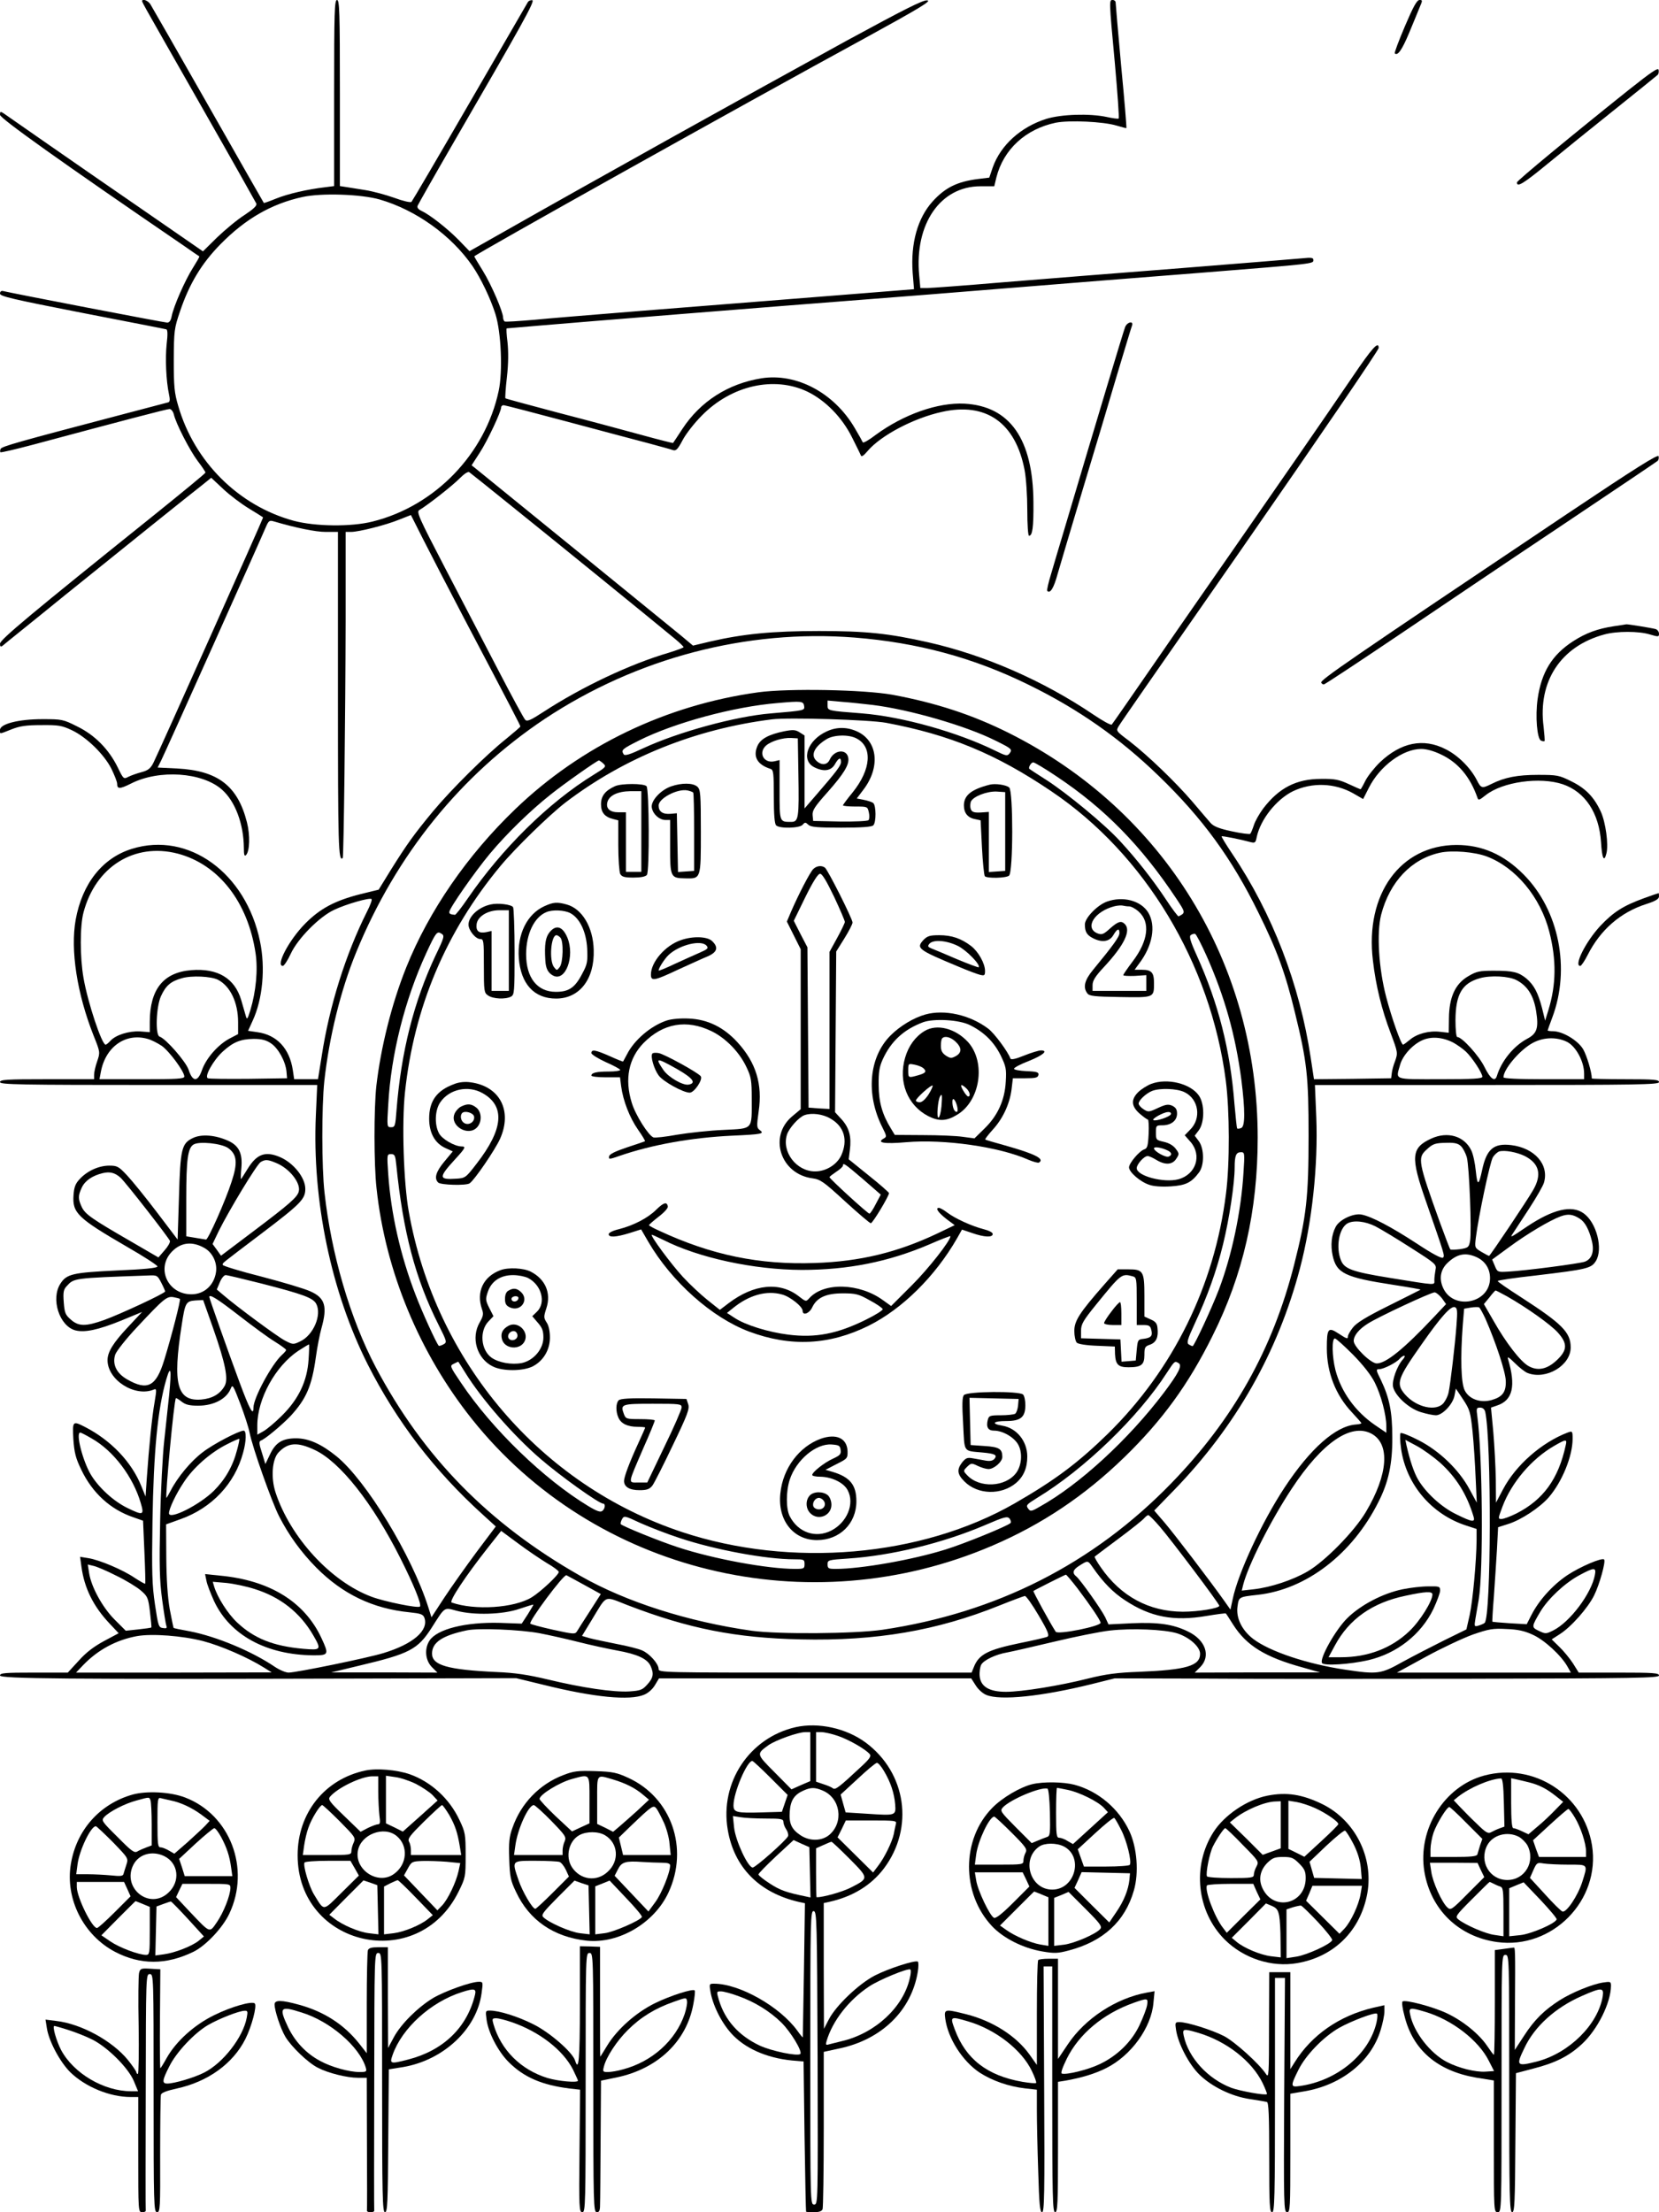 <?xml version="1.0" standalone="no"?>
<!DOCTYPE svg PUBLIC "-//W3C//DTD SVG 20010904//EN"
 "http://www.w3.org/TR/2001/REC-SVG-20010904/DTD/svg10.dtd">
<svg version="1.0" xmlns="http://www.w3.org/2000/svg"
 width="864pt" height="1152pt" viewBox="0 0 864 1152"
 preserveAspectRatio="xMidYMid meet">

<g transform="translate(0,1152) scale(0.1,-0.1)"
fill="#000000" stroke="none">
<path d="M740 11514 c0 -3 11 -24 24 -47 13 -23 145 -256 294 -517 149 -261
273 -482 277 -490 4 -11 -14 -28 -62 -60 -38 -24 -101 -77 -142 -116 l-74 -73
-301 208 c-166 114 -394 272 -509 352 -114 79 -216 150 -227 158 -18 12 -20
11 -20 -7 0 -18 314 -242 955 -680 44 -31 81 -56 83 -57 2 -2 -14 -29 -34 -61
-40 -63 -100 -199 -110 -251 -4 -22 -12 -33 -23 -33 -15 0 -799 151 -853 164
-12 3 -18 -2 -18 -13 0 -14 64 -29 427 -100 236 -46 433 -84 439 -86 7 -2 8
-26 2 -76 -8 -75 -3 -192 12 -262 6 -27 5 -39 -3 -42 -7 -2 -124 -33 -262 -69
-517 -136 -608 -161 -612 -174 -3 -7 -3 -15 -1 -17 2 -3 78 15 169 39 466 125
698 186 712 186 8 0 18 -12 22 -27 11 -49 83 -188 124 -243 23 -30 41 -57 41
-61 0 -4 -122 -104 -271 -224 -638 -512 -799 -646 -799 -667 0 -15 3 -18 13
-11 6 6 154 124 327 265 321 259 641 516 718 576 l42 34 63 -59 c34 -32 95
-78 135 -102 39 -24 72 -44 72 -46 0 -7 -544 -1224 -571 -1277 -15 -30 -28
-40 -62 -49 -23 -6 -54 -17 -68 -24 -25 -13 -26 -13 -56 49 -46 94 -120 169
-211 213 -73 37 -80 38 -181 38 -125 0 -221 -25 -221 -56 0 -23 -6 -23 60 3
43 17 76 22 155 22 88 1 107 -2 158 -26 77 -36 169 -126 207 -201 16 -33 30
-68 30 -78 0 -29 13 -29 73 1 146 74 370 59 473 -32 69 -61 113 -179 114 -303
0 -37 3 -46 11 -38 20 20 22 105 5 171 -48 190 -152 269 -363 280 l-102 5 18
36 c19 37 516 1146 545 1215 14 33 19 37 38 32 119 -35 221 -56 274 -56 l64 0
0 -844 c0 -791 2 -877 25 -854 5 5 14 737 15 1241 l0 457 28 0 c41 0 183 36
251 64 l61 24 61 -121 c34 -67 131 -255 216 -417 256 -486 293 -558 293 -563
0 -3 -33 -31 -72 -63 -107 -85 -288 -265 -383 -379 -100 -121 -135 -170 -219
-304 l-64 -104 -94 -23 c-134 -34 -211 -75 -289 -154 -84 -85 -155 -220 -116
-220 6 0 25 28 41 63 37 80 149 193 226 229 63 30 186 65 195 56 4 -3 -7 -33
-24 -66 -110 -219 -196 -490 -236 -754 l-19 -118 -62 0 -62 0 -7 47 c-17 113
-83 184 -185 198 l-48 7 24 53 c52 112 67 275 38 413 -73 356 -372 573 -666
482 -154 -47 -260 -181 -294 -370 -28 -158 7 -384 93 -602 35 -87 35 -88 19
-135 -9 -25 -16 -57 -16 -70 l0 -23 -245 0 c-211 0 -245 -2 -245 -15 0 -13 98
-15 826 -15 l826 0 -7 -157 c-20 -445 80 -921 270 -1298 150 -296 347 -554
599 -782 l68 -62 -100 -133 c-54 -73 -130 -180 -167 -236 l-68 -104 -17 54
c-86 269 -322 657 -477 784 -79 64 -145 94 -211 94 -71 0 -107 -22 -136 -84
l-24 -50 -18 59 c-15 45 -16 59 -6 63 22 7 110 81 155 128 82 89 111 156 132
307 7 51 20 118 29 150 32 114 19 158 -57 192 -30 14 -144 48 -255 77 -111 28
-202 56 -202 61 0 12 -16 -2 204 165 203 154 226 178 226 231 0 59 -62 136
-133 166 -76 32 -120 15 -167 -61 -18 -30 -34 -54 -35 -54 -2 0 -1 26 2 58 7
76 -13 117 -70 142 -67 30 -138 35 -182 14 -59 -28 -66 -55 -73 -308 l-7 -221
-107 141 c-59 78 -129 164 -156 193 -44 47 -52 51 -93 51 -54 0 -114 -27 -153
-69 -23 -24 -30 -42 -33 -83 -7 -94 19 -120 279 -271 87 -50 158 -96 158 -102
0 -8 -67 -15 -213 -21 -227 -11 -260 -18 -292 -68 -52 -79 -6 -222 78 -244 48
-12 117 2 238 51 l109 45 -73 -78 c-77 -82 -107 -130 -107 -173 0 -104 143
-194 241 -153 15 6 15 0 4 -66 -13 -72 -29 -230 -41 -402 l-6 -89 -22 54 c-51
127 -159 239 -293 308 -65 33 -66 32 -61 -64 5 -70 12 -98 41 -158 58 -122
153 -208 271 -248 l51 -18 7 -162 c4 -90 6 -164 4 -166 -2 -2 -26 12 -54 30
-61 42 -184 94 -242 103 l-43 7 7 -51 c15 -112 62 -207 147 -297 l47 -50 -75
-40 c-52 -28 -94 -59 -133 -103 l-57 -62 -177 0 c-150 0 -176 -2 -176 -15 0
-17 338 -20 1867 -16 l821 2 144 -35 c262 -65 448 -83 523 -51 20 8 44 29 56
50 l21 35 813 0 813 0 23 -36 c12 -20 37 -43 55 -50 73 -31 290 -8 549 56
l120 30 430 -1 c237 -2 874 -2 1418 -1 870 2 987 4 987 17 0 13 -30 15 -209
15 l-209 0 -30 48 c-17 26 -49 65 -71 86 l-40 39 42 27 c60 38 147 137 179
202 28 56 62 178 52 187 -11 11 -124 -37 -192 -82 -77 -52 -148 -131 -187
-208 l-24 -47 -88 5 c-48 3 -89 7 -91 8 -1 1 2 60 8 131 5 71 12 181 16 245
l6 116 53 17 c67 21 164 85 211 139 69 80 124 214 124 304 0 41 -1 42 -26 33
-136 -52 -270 -170 -336 -295 l-37 -70 -1 120 c-1 66 -7 177 -13 248 l-12 127
32 11 c81 27 99 101 56 244 -4 13 8 5 36 -23 23 -23 53 -47 67 -52 96 -37 224
39 224 133 0 79 -44 123 -259 262 -67 43 -121 80 -121 84 0 4 89 17 198 29
268 32 289 37 313 75 39 63 4 201 -64 249 -62 44 -159 21 -294 -69 -90 -61
-91 -61 -72 -33 9 14 46 71 83 127 37 57 72 117 77 135 27 94 -49 180 -171
195 -91 11 -128 -21 -151 -129 -18 -84 -25 -85 -33 -7 -4 41 -14 89 -24 109
-36 74 -123 100 -208 61 -105 -48 -109 -95 -28 -326 98 -282 99 -284 89 -294
-7 -6 -56 20 -136 73 -135 88 -234 140 -287 151 -42 9 -117 -26 -136 -64 -22
-42 -27 -95 -16 -148 20 -94 64 -115 318 -154 78 -12 141 -23 140 -25 -2 -1
-76 -39 -165 -83 -119 -59 -169 -90 -188 -115 -14 -18 -25 -38 -25 -44 0 -17
-5 -15 -51 15 -52 34 -59 25 -59 -78 0 -127 46 -244 131 -334 27 -29 49 -54
49 -56 0 -3 -13 -6 -29 -7 -105 -8 -237 -125 -371 -328 -118 -179 -242 -446
-270 -580 l-12 -56 -31 44 c-78 110 -261 349 -311 408 l-55 64 103 106 c321
331 540 716 656 1155 63 240 95 535 85 788 l-7 167 896 0 c790 0 896 2 896 15
0 13 -26 15 -175 15 -96 0 -175 2 -175 4 0 32 -26 119 -45 152 -27 46 -107 94
-157 94 -15 0 -28 2 -28 4 0 2 11 32 24 67 96 255 35 560 -149 745 -103 104
-216 154 -350 154 -292 -1 -477 -256 -435 -602 15 -131 46 -256 92 -377 38
-101 38 -104 24 -145 -9 -22 -17 -52 -18 -66 l-3 -25 -201 -3 -201 -2 -17 112
c-57 381 -200 752 -408 1061 -33 49 -58 90 -56 92 3 3 95 -15 150 -30 24 -6
27 -4 33 27 20 92 103 196 189 238 99 47 217 43 313 -11 l52 -30 30 59 c57
113 177 202 273 202 27 0 66 -11 103 -29 89 -42 151 -116 189 -224 5 -16 9
-15 43 12 88 70 283 97 402 57 117 -40 189 -150 199 -302 5 -84 16 -107 28
-58 12 46 -4 162 -29 217 -35 76 -79 122 -155 159 -62 31 -73 33 -172 33 -107
0 -174 -13 -242 -47 -50 -25 -55 -24 -77 20 -33 64 -98 129 -163 161 -116 59
-232 35 -341 -68 -29 -28 -63 -71 -76 -96 -12 -25 -24 -45 -25 -45 -2 0 -30
12 -62 27 -50 23 -72 28 -144 27 -129 0 -220 -47 -302 -155 -20 -27 -42 -66
-48 -86 -7 -21 -15 -41 -19 -45 -3 -3 -46 2 -96 13 -66 14 -95 26 -110 43 -11
12 -53 62 -94 110 -89 104 -235 244 -331 318 -69 52 -69 52 -53 78 16 26 146
213 635 915 418 602 718 1042 718 1053 0 38 -33 2 -136 -150 -144 -212 -424
-616 -634 -918 -86 -124 -260 -373 -385 -555 -125 -181 -231 -334 -235 -338
-4 -5 -47 19 -96 52 -262 177 -567 310 -859 376 -209 47 -324 59 -570 59 -243
0 -395 -15 -568 -55 l-88 -21 -62 52 c-49 40 -959 781 -1067 868 l-24 19 42
65 c40 61 112 214 112 237 0 6 6 11 13 11 6 0 156 -39 332 -86 176 -47 367
-98 425 -113 58 -16 115 -31 125 -35 16 -5 25 5 50 52 16 31 61 89 100 128
154 157 376 207 549 125 95 -46 181 -134 233 -238 22 -44 43 -86 46 -94 3 -10
14 -3 36 23 69 81 240 171 386 203 230 52 384 -56 431 -303 8 -41 14 -134 14
-208 0 -76 4 -134 9 -134 18 0 24 44 23 174 -2 329 -122 501 -359 514 -138 7
-316 -55 -463 -163 -35 -27 -65 -44 -67 -38 -2 5 -20 38 -41 73 -107 184 -304
289 -487 260 -173 -28 -317 -120 -411 -263 -26 -40 -48 -73 -49 -74 0 -1 -73
17 -160 41 -88 24 -284 77 -435 116 -151 40 -277 74 -278 76 -2 1 1 51 8 111
8 71 8 133 3 181 -5 39 -7 72 -4 72 3 0 83 7 176 15 184 16 1254 102 1685 135
146 11 486 38 755 60 270 22 722 58 1005 80 588 47 580 46 580 66 0 12 -10 14
-57 9 -32 -3 -314 -26 -628 -51 -313 -24 -733 -58 -932 -74 -198 -17 -377 -30
-396 -30 l-34 0 -6 66 c-25 267 110 464 319 464 l72 0 11 46 c37 146 152 252
309 285 71 14 248 6 317 -15 27 -8 50 -14 51 -13 2 1 -10 146 -27 322 -16 176
-29 326 -29 333 0 6 -7 12 -15 12 -19 0 -20 5 11 -329 14 -155 23 -285 20
-288 -2 -3 -31 1 -63 8 -90 19 -236 14 -314 -10 -133 -42 -238 -137 -279 -253
l-18 -53 -58 -7 c-110 -14 -172 -45 -238 -118 -77 -86 -114 -216 -103 -370 l7
-86 -288 -23 c-914 -72 -1555 -123 -1686 -136 -83 -7 -154 -12 -158 -9 -4 3
-8 12 -8 20 0 30 -61 172 -105 243 -25 40 -45 74 -45 76 0 8 1393 787 2032
1135 290 159 351 196 327 198 -22 3 -120 -47 -422 -211 -528 -290 -1269 -702
-1817 -1013 l-145 -82 -56 58 c-60 61 -151 132 -194 152 -17 8 -24 17 -20 27
4 9 82 147 174 306 377 650 438 760 423 764 -8 1 -19 -3 -23 -10 -5 -8 -141
-243 -303 -523 -162 -280 -299 -513 -303 -517 -5 -5 -44 4 -90 21 -45 16 -112
34 -150 40 -37 6 -83 13 -100 16 l-33 5 0 484 c0 424 -2 485 -15 485 -13 0
-15 -60 -15 -484 l0 -485 -47 -6 c-93 -11 -193 -34 -255 -59 -34 -14 -63 -24
-64 -23 -1 1 -131 229 -289 507 -158 278 -294 515 -302 528 -12 19 -43 31 -43
16z m1238 -1033 c189 -55 373 -187 483 -347 43 -63 93 -167 119 -249 30 -94
39 -299 17 -401 -70 -328 -331 -599 -657 -680 -111 -28 -297 -26 -410 4 -287
78 -518 307 -602 599 -20 67 -23 101 -23 238 1 153 2 164 33 255 48 142 112
249 212 350 129 131 265 209 425 244 99 22 305 15 403 -13z m687 -1597 c187
-150 741 -600 853 -693 23 -19 42 -38 42 -41 0 -3 -35 -16 -77 -29 -201 -59
-451 -177 -651 -307 -69 -45 -87 -53 -97 -42 -7 7 -70 123 -140 258 -70 135
-195 375 -278 534 -137 263 -149 291 -133 300 47 28 175 129 210 165 24 24 44
37 50 32 6 -4 106 -84 221 -177z m1785 -684 c327 -26 618 -104 905 -245 258
-126 476 -278 679 -475 229 -221 382 -431 521 -715 96 -194 140 -315 189 -518
63 -257 71 -331 71 -642 0 -319 -11 -418 -75 -670 -112 -441 -316 -805 -640
-1139 -408 -420 -911 -675 -1505 -763 -147 -21 -541 -24 -680 -5 -331 47 -655
150 -893 286 -477 271 -817 618 -1065 1086 -133 252 -232 590 -267 910 -15
134 -15 444 -1 580 25 228 85 474 166 671 208 508 545 924 983 1216 477 316
1049 467 1612 423z m-3525 -1125 c213 -56 366 -251 406 -519 13 -86 2 -200
-27 -296 -15 -49 -18 -52 -24 -30 -4 14 -15 51 -24 83 -34 113 -122 166 -260
155 -145 -12 -215 -99 -216 -268 l0 -55 -51 4 c-57 3 -126 -18 -154 -49 -10
-11 -21 -20 -25 -20 -20 0 -93 220 -115 347 -19 108 -19 272 0 342 63 238 265
364 490 306z m6818 -15 c151 -57 280 -212 326 -393 37 -146 36 -273 -5 -407
l-17 -55 -16 65 c-21 81 -42 120 -81 154 -42 34 -69 41 -170 41 -75 0 -90 -3
-134 -29 -67 -39 -99 -109 -100 -218 l-1 -76 -45 5 c-57 7 -121 -10 -158 -42
-17 -14 -32 -25 -35 -25 -10 0 -59 138 -88 249 -39 149 -50 333 -26 428 45
172 158 291 308 323 63 13 178 4 242 -20z m-6608 -642 c64 -33 105 -118 105
-221 l0 -62 -46 -24 c-59 -32 -120 -101 -142 -163 -22 -64 -49 -63 -70 2 -15
43 -119 162 -151 172 -23 7 -18 154 7 210 25 55 51 78 109 94 51 15 152 10
188 -8z m6763 -2 c57 -30 89 -80 102 -161 14 -88 5 -117 -46 -144 -71 -38
-134 -115 -158 -193 -10 -34 -34 -17 -65 46 -29 59 -117 156 -142 156 -5 0 -9
39 -9 88 1 134 34 192 127 218 56 16 151 11 191 -10z m-7129 -306 c19 -5 52
-22 73 -36 39 -27 118 -134 118 -160 0 -12 -39 -14 -221 -14 l-221 0 7 37 c24
132 129 206 244 173z m6799 -19 c20 -11 50 -32 66 -47 33 -31 86 -112 86 -131
0 -10 -46 -13 -220 -13 -246 0 -231 -5 -209 73 13 49 63 105 114 129 47 22
106 18 163 -11z m594 3 c46 -24 88 -102 88 -165 l0 -29 -210 0 c-139 0 -210 4
-210 10 0 40 77 133 142 173 58 36 132 40 190 11z m-6751 -7 c38 -25 76 -94
81 -147 l3 -35 -200 -3 c-110 -1 -205 0 -212 3 -21 7 28 94 77 139 55 50 93
65 161 66 42 0 65 -6 90 -23z m-222 -546 c45 -33 50 -76 17 -175 -32 -100
-122 -301 -133 -301 -4 1 -29 5 -55 9 l-48 8 0 197 c0 202 8 263 38 281 29 18
146 6 181 -19z m6420 10 c11 -11 24 -37 30 -57 13 -47 26 -387 17 -436 -6 -33
-9 -36 -52 -43 -25 -3 -48 -4 -51 -1 -3 3 -27 67 -55 143 -112 312 -116 333
-70 375 35 33 46 36 110 37 39 1 57 -4 71 -18z m332 -51 c76 -39 90 -97 43
-178 -33 -57 -224 -342 -229 -342 -2 0 -20 9 -40 21 -35 21 -35 22 -29 73 14
113 74 396 89 420 9 14 24 27 33 30 29 8 92 -4 133 -24z m-6503 -36 c69 -28
129 -104 118 -148 -7 -30 -47 -65 -238 -209 l-167 -126 -22 31 -22 30 32 67
c53 107 199 349 219 360 24 14 37 13 80 -5z m-810 -77 c28 -26 250 -311 257
-329 2 -7 -10 -29 -28 -49 l-32 -37 -141 82 c-208 120 -240 143 -258 180 -20
43 -20 59 0 102 17 36 55 62 109 75 38 9 64 2 93 -24z m7599 -213 c27 -17 48
-55 63 -115 14 -55 1 -95 -36 -109 -27 -10 -309 -47 -402 -52 -52 -3 -54 -2
-67 30 l-14 33 86 63 c96 71 214 141 271 162 39 14 63 11 99 -12z m-1064 -40
c29 -15 112 -65 185 -112 130 -83 134 -86 128 -115 -3 -16 -6 -40 -6 -53 0
-28 19 -29 -235 12 -191 31 -233 46 -251 90 -28 68 -11 167 33 193 32 18 92
12 146 -15z m-6098 -113 c42 -24 67 -76 60 -125 -10 -69 -62 -116 -128 -116
-125 0 -186 138 -100 224 47 47 105 53 168 17z m6619 -45 c49 -20 76 -61 76
-112 0 -133 -195 -170 -246 -47 -20 47 -11 92 24 126 48 46 91 56 146 33z
m-6844 -136 c11 -21 20 -42 20 -45 0 -10 -235 -119 -318 -149 -96 -34 -133
-34 -174 3 -28 24 -32 36 -36 90 -4 50 -1 66 14 82 40 44 32 43 426 57 46 2
48 1 68 -38z m522 -4 c218 -56 269 -75 285 -106 30 -57 -15 -163 -83 -195 -37
-18 -39 -17 -80 4 -40 21 -250 176 -322 238 l-33 28 16 38 c8 20 22 37 30 37
8 0 92 -20 187 -44z m6487 -67 c102 -58 226 -146 264 -188 51 -57 50 -91 -3
-142 -51 -49 -100 -60 -149 -33 -42 23 -118 121 -184 238 l-49 85 29 35 c15
20 30 36 32 36 2 0 29 -14 60 -31z m-340 -9 l22 -31 -63 -67 c-156 -166 -250
-242 -298 -242 -31 0 -120 87 -120 117 0 28 27 61 73 90 54 35 327 162 348
163 8 0 25 -14 38 -30z m-6572 -4 c5 -5 -44 -196 -82 -319 -42 -137 -87 -161
-193 -100 -56 32 -78 79 -62 129 7 19 55 80 112 141 142 152 157 164 192 158
16 -3 31 -7 33 -9z m308 -87 c71 -55 155 -117 187 -136 32 -20 58 -39 58 -43
0 -4 -10 -15 -22 -26 -52 -47 -148 -223 -148 -274 0 -47 -20 -10 -73 133 -59
159 -157 436 -157 443 0 17 43 -10 155 -97z m-135 -66 c64 -183 80 -264 60
-300 -24 -43 -65 -66 -122 -71 -126 -10 -150 80 -102 386 18 119 22 126 72
130 l40 2 52 -147z m6475 13 c-7 -95 -31 -301 -41 -348 -3 -15 -14 -39 -25
-53 -38 -48 -144 -24 -203 45 -47 56 -38 81 88 260 100 143 152 201 173 193
13 -5 14 -20 8 -97z m151 37 c55 -126 105 -278 106 -324 2 -59 -18 -84 -75
-100 -59 -16 -117 6 -139 51 -19 38 -23 167 -10 340 l7 85 35 6 c19 3 39 3 43
1 4 -2 19 -29 33 -59z m-690 -187 c53 -54 94 -106 114 -146 32 -64 60 -168 60
-228 l0 -33 -59 40 c-102 70 -176 172 -206 286 -18 71 -20 165 -3 165 6 0 48
-38 94 -84z m-5439 -26 c-7 -112 -52 -206 -139 -292 -35 -35 -78 -71 -96 -81
l-32 -18 0 48 c0 139 95 310 214 389 28 18 53 33 55 33 2 1 1 -35 -2 -79z
m5700 2 c-31 -34 -59 -111 -52 -144 11 -48 84 -114 146 -132 29 -9 64 -16 77
-16 34 0 89 58 97 103 l7 36 38 -57 c35 -53 38 -65 49 -167 6 -60 13 -168 16
-240 l6 -130 -38 70 c-55 102 -157 200 -265 255 -48 25 -90 41 -94 37 -4 -4
-3 -42 3 -83 27 -185 159 -341 341 -399 l52 -17 0 -57 c-1 -112 -20 -318 -36
-391 l-17 -75 -116 -57 c-64 -32 -161 -82 -216 -112 -114 -64 -130 -66 -298
-41 -201 30 -394 95 -480 160 -60 46 -91 111 -82 170 7 49 6 49 105 60 253 28
493 212 629 484 52 102 73 198 72 336 0 133 -15 206 -59 298 -26 52 -27 57
-10 57 24 0 90 34 107 54 8 9 18 16 24 16 5 0 3 -8 -6 -18z m-6426 -185 c-7
-62 -18 -170 -26 -242 -8 -71 -18 -258 -21 -415 -5 -232 -3 -308 10 -407 9
-67 19 -129 22 -138 5 -13 2 -16 -17 -13 -23 3 -25 10 -42 123 -15 102 -17
165 -13 430 6 368 27 588 72 742 23 79 28 53 15 -80z m419 -198 c14 -74 114
-357 153 -434 50 -98 114 -187 194 -268 137 -138 294 -214 486 -233 57 -6 70
-10 77 -28 24 -66 -58 -137 -212 -184 -80 -25 -455 -102 -495 -102 -15 0 -48
14 -73 31 -120 81 -303 157 -441 184 -45 8 -84 16 -85 18 -1 1 -10 45 -20 97
-11 63 -17 154 -18 269 l-1 173 75 27 c163 58 283 185 326 346 17 60 18 115 3
115 -24 0 -159 -70 -214 -113 -60 -45 -130 -129 -166 -199 -11 -21 -21 -38
-22 -38 -8 0 39 509 49 519 1 2 15 -6 30 -18 20 -16 41 -21 86 -21 82 0 149
36 170 90 9 23 13 15 49 -79 22 -57 44 -126 49 -152z m6435 109 c33 -154 31
-1067 -3 -1099 -4 -4 -18 -10 -31 -14 -23 -7 -24 -6 -17 36 4 24 12 69 17 99
25 152 20 751 -7 953 -6 43 -5 47 14 47 14 0 23 -8 27 -22z m-594 -113 c100
-52 89 -213 -28 -409 -60 -101 -212 -256 -303 -309 -77 -45 -192 -83 -280 -93
l-63 -7 7 29 c26 103 143 335 254 503 157 238 306 341 413 286z m-6663 -26
c113 -64 215 -199 255 -336 19 -64 13 -66 -71 -25 -71 35 -148 105 -189 173
-43 73 -80 219 -55 219 4 0 31 -14 60 -31z m757 -58 c-22 -86 -62 -155 -121
-214 -75 -74 -234 -154 -234 -117 0 23 36 100 77 161 49 76 140 156 227 199
33 17 61 29 62 27 2 -2 -3 -27 -11 -56z m6264 -67 c85 -77 140 -165 175 -281
10 -32 -6 -30 -89 11 -76 36 -158 111 -199 180 -22 37 -43 100 -61 179 l-6 29
60 -32 c33 -18 87 -57 120 -86z m655 89 c-38 -175 -117 -283 -256 -354 -32
-16 -67 -29 -78 -29 -19 0 -19 1 5 65 47 125 152 248 268 315 64 37 69 37 61
3z m-6514 -24 c131 -62 300 -275 445 -563 70 -139 112 -242 102 -252 -10 -10
-186 26 -252 51 -212 79 -423 309 -500 543 -25 77 -18 172 15 208 50 53 99 56
190 13z m4401 -400 c58 -67 309 -400 309 -411 0 -13 -109 -31 -190 -31 -176 1
-323 80 -427 231 -20 28 -34 54 -32 56 2 2 58 44 125 94 66 49 126 97 133 106
8 9 17 16 21 16 5 0 32 -27 61 -61z m-3194 -188 c35 -20 63 -41 63 -47 0 -15
-95 -104 -141 -132 -92 -56 -297 -69 -417 -27 -15 6 74 140 190 287 l68 86 88
-65 c48 -36 115 -81 149 -102z m2844 -23 c54 -78 107 -132 169 -172 132 -87
253 -110 423 -81 54 9 100 15 101 13 2 -1 19 -28 38 -58 70 -110 167 -170 365
-224 l88 -25 -327 0 -326 -1 29 29 c56 57 28 141 -64 185 -77 38 -155 49 -293
43 l-121 -6 -17 37 c-20 41 -127 192 -150 212 -24 19 -19 36 17 58 43 27 42
27 68 -10z m-5086 -43 c50 -24 107 -59 128 -77 36 -31 39 -38 48 -112 5 -43 9
-80 7 -81 -2 -2 -32 -6 -68 -10 l-65 -7 -58 58 c-63 63 -122 170 -133 243 l-7
44 29 -7 c16 -3 70 -26 119 -51z m7701 3 c-18 -96 -129 -244 -216 -288 -38
-19 -41 -19 -75 -3 -40 19 -40 21 8 102 41 67 126 147 202 188 78 42 89 42 81
1z m-5264 -51 l87 -48 -57 -89 c-31 -48 -62 -96 -67 -105 -10 -16 -18 -15
-124 8 -62 14 -116 28 -119 32 -11 10 174 259 188 252 3 -1 44 -24 92 -50z
m2570 -19 c68 -90 116 -161 120 -178 4 -18 -223 -64 -234 -47 -28 43 -119 209
-116 212 6 5 163 84 169 85 3 0 31 -33 61 -72z m-203 -140 c48 -81 57 -104 46
-111 -8 -4 -72 -19 -142 -33 -169 -35 -216 -59 -242 -127 l-11 -27 -815 0
c-797 0 -815 0 -815 19 0 27 -48 81 -87 97 -18 8 -77 23 -131 33 -54 11 -117
24 -140 30 l-41 12 50 82 c83 136 61 127 188 78 317 -122 563 -171 902 -178
391 -9 707 45 1033 176 67 27 127 49 133 50 7 1 39 -45 72 -101z m-2660 6
l-32 -49 -113 4 c-179 5 -327 -32 -367 -92 -28 -43 -22 -103 12 -138 l29 -29
-276 1 -277 0 145 35 c262 62 305 84 377 196 72 113 64 108 131 90 90 -24 241
-20 327 10 39 13 71 23 73 22 1 0 -12 -23 -29 -50z m61 -99 c47 -9 137 -29
200 -45 63 -16 155 -36 204 -45 105 -19 157 -43 174 -80 18 -40 15 -62 -17
-97 -25 -28 -35 -32 -93 -36 -82 -5 -246 19 -424 62 -105 25 -171 35 -269 39
-254 12 -335 35 -335 96 0 58 53 94 181 121 61 13 277 4 379 -15z m3319 0 c64
-20 121 -70 121 -107 0 -63 -72 -84 -320 -94 -112 -4 -171 -12 -260 -34 -149
-38 -348 -70 -431 -70 -87 0 -132 27 -137 82 -2 21 2 47 8 59 13 24 76 54 135
64 22 4 132 29 245 56 113 27 243 53 290 58 114 13 282 6 349 -14z m1854 -8
c60 -27 147 -107 180 -165 l18 -32 -453 0 -453 0 150 82 c82 45 193 97 245
116 84 29 105 33 175 29 60 -2 95 -10 138 -30z m-6925 -33 c92 -24 233 -85
317 -138 l40 -25 -510 -1 -509 0 39 41 c77 79 171 129 278 149 79 14 237 2
345 -26z"/>
<path d="M3950 7915 c-480 -66 -924 -279 -1267 -609 -249 -239 -449 -529 -567
-823 -76 -189 -133 -418 -156 -618 -13 -118 -13 -410 1 -533 46 -432 223 -858
497 -1202 637 -799 1752 -1070 2710 -659 257 110 481 260 686 459 198 192 335
380 460 632 160 319 236 654 236 1033 0 909 -489 1704 -1296 2108 -190 95
-380 157 -606 199 -150 27 -541 34 -698 13z m238 -72 c3 -23 2 -23 -173 -38
-184 -15 -483 -97 -664 -181 -72 -34 -97 -41 -103 -32 -14 23 -9 27 80 72 184
92 492 176 722 195 126 11 134 10 138 -16z m357 6 c193 -24 487 -109 640 -186
85 -42 88 -45 73 -66 -12 -15 -18 -14 -73 13 -197 97 -484 178 -695 195 -181
14 -180 14 -180 42 l0 25 78 -7 c42 -3 113 -11 157 -16z m70 -93 c331 -62 573
-162 861 -357 487 -328 829 -896 908 -1507 20 -157 21 -430 1 -587 -60 -481
-275 -917 -616 -1252 -156 -152 -275 -241 -485 -362 -487 -279 -1165 -337
-1732 -149 -736 244 -1284 886 -1423 1668 -27 148 -37 461 -20 621 47 443 213
837 497 1179 76 92 258 269 339 331 307 234 677 383 1075 433 88 11 508 -2
595 -18z m-1473 -212 c17 -16 14 -19 -51 -59 -234 -144 -477 -384 -656 -645
-32 -47 -62 -85 -66 -84 -25 3 -29 5 -29 15 0 19 132 208 211 303 87 104 211
225 316 308 67 54 243 178 252 178 3 0 13 -7 23 -16z m2362 -68 c249 -166 439
-360 622 -635 49 -74 49 -74 12 -93 -3 -1 -33 38 -65 87 -69 104 -154 212
-239 304 -78 86 -278 251 -384 319 -47 30 -87 56 -89 58 -7 7 9 34 20 34 7 0
62 -33 123 -74z m-3235 -930 c-114 -242 -180 -503 -204 -808 -6 -81 -8 -88
-28 -88 -22 0 -22 2 -15 118 14 260 86 546 198 789 50 108 56 116 79 101 17
-10 15 -19 -30 -112z m4014 -2 c95 -214 151 -412 182 -647 20 -160 20 -243 -1
-251 -9 -4 -19 -5 -21 -2 -2 2 -8 59 -14 127 -22 283 -83 522 -196 773 -35 77
-41 101 -31 107 7 5 17 7 22 6 6 -2 32 -53 59 -113z m193 -1131 c-12 -200 -60
-429 -128 -608 -37 -97 -129 -295 -137 -295 -3 0 -12 4 -20 9 -12 8 -7 26 31
108 66 142 114 275 148 415 32 130 60 316 60 398 0 62 7 80 33 80 19 0 20 -4
13 -107z m-4412 40 c35 -348 99 -592 220 -832 44 -88 45 -91 25 -102 -11 -6
-22 -9 -24 -7 -13 14 -86 174 -121 266 -78 202 -128 422 -142 627 -7 104 -7
105 15 105 19 0 22 -7 27 -57z m359 -1081 c84 -136 250 -327 392 -449 103 -89
304 -233 326 -233 13 0 11 -26 -4 -38 -10 -8 -28 -2 -73 25 -230 139 -501 400
-663 642 -59 87 -59 89 -38 99 12 6 22 11 23 11 1 1 17 -25 37 -57z m3716 49
c19 -12 -2 -53 -78 -154 -183 -242 -439 -478 -646 -593 -45 -26 -49 -26 -61
-9 -12 16 -7 21 46 54 246 149 528 421 676 651 42 64 42 64 63 51z m-2600
-910 c185 -62 452 -111 597 -111 51 0 54 -1 54 -25 0 -23 -3 -25 -48 -25 -145
0 -427 52 -612 113 -95 31 -285 108 -297 120 -2 3 0 14 6 25 11 20 13 20 96
-19 47 -21 139 -57 204 -78z m1724 78 c-16 -16 -244 -109 -339 -138 -172 -54
-441 -101 -571 -101 -38 0 -43 2 -43 24 0 22 3 23 107 30 225 15 493 80 713
174 102 44 116 47 128 34 6 -9 9 -19 5 -23z"/>
<path d="M4305 7711 c-99 -45 -136 -149 -65 -186 49 -25 88 -20 108 15 19 34
32 39 32 12 0 -18 -23 -49 -127 -169 l-63 -73 0 190 0 190 -25 16 c-22 14 -34
15 -81 6 -82 -17 -124 -40 -140 -78 -23 -55 0 -96 69 -118 15 -5 17 -21 17
-144 0 -94 4 -142 12 -150 18 -18 123 -15 138 3 12 14 15 14 30 0 13 -12 47
-15 171 -15 107 0 159 4 167 12 16 16 15 103 0 116 -7 6 -30 13 -50 17 l-36 7
34 45 c89 116 76 251 -28 302 -54 26 -110 27 -163 2z m155 -36 c86 -44 77
-162 -20 -282 -28 -34 -50 -64 -50 -67 0 -3 29 -6 64 -6 64 0 64 0 71 -31 4
-17 3 -35 -2 -40 -5 -5 -72 -8 -149 -7 l-139 3 -3 30 c-2 25 11 45 78 120 84
95 113 142 108 177 -7 50 -73 45 -97 -8 -13 -29 -44 -31 -71 -4 -29 29 -8 73
55 111 37 23 115 25 155 4z m-302 -185 c4 -231 1 -250 -38 -250 -61 0 -60 -2
-60 167 l0 155 -25 -6 c-57 -14 -88 44 -45 82 27 23 87 41 130 39 l35 -2 3
-185z"/>
<path d="M3203 7426 c-51 -23 -73 -51 -73 -94 0 -43 19 -66 63 -77 l27 -7 0
-130 c0 -71 5 -138 10 -149 9 -15 22 -19 69 -19 38 0 63 5 70 14 14 16 12 449
-2 462 -15 15 -131 15 -164 0z m137 -236 l0 -210 -40 0 -40 0 0 155 0 155 -39
0 c-44 0 -66 19 -58 52 9 36 54 57 120 58 l57 0 0 -210z"/>
<path d="M3495 7425 c-57 -20 -109 -79 -100 -113 7 -34 40 -62 71 -62 l24 0 0
-139 c0 -159 2 -164 79 -165 82 -2 81 -4 81 244 0 197 -2 218 -18 233 -23 21
-82 21 -137 2z m115 -32 c3 -2 5 -95 5 -206 l0 -202 -42 -3 -42 -3 -3 153 -3
153 -34 -3 c-40 -3 -61 12 -61 43 0 38 98 89 150 79 14 -3 27 -8 30 -11z"/>
<path d="M5155 7434 c-95 -24 -135 -55 -135 -108 0 -40 20 -65 60 -72 l27 -6
7 -141 c4 -78 11 -145 15 -150 12 -12 110 -10 126 3 22 18 22 441 1 459 -16
14 -72 22 -101 15z m80 -244 l0 -205 -42 -3 -43 -3 0 156 0 157 -27 -2 c-50
-4 -62 0 -68 19 -3 10 -2 26 1 36 11 27 83 55 134 53 l45 -3 0 -205z"/>
<path d="M4235 6994 c-17 -17 -77 -133 -115 -221 l-22 -52 36 -72 36 -72 0
-416 0 -417 -44 -37 c-125 -104 -62 -301 105 -323 42 -6 58 -17 170 -120 68
-62 129 -114 134 -114 10 0 95 142 95 157 -1 4 -48 46 -106 92 l-104 84 6 48
c9 70 -3 115 -42 159 l-35 38 3 419 3 418 43 69 c23 37 42 74 42 82 0 19 -130
277 -144 286 -18 13 -44 9 -61 -8z m109 -144 c31 -66 56 -125 56 -131 0 -5
-18 -43 -40 -83 l-40 -73 0 -409 0 -409 -54 3 -55 4 -3 417 -3 418 -36 69 -35
69 60 123 c40 81 66 122 77 122 11 0 34 -39 73 -120z m-19 -1155 c72 -41 92
-112 56 -192 -23 -48 -79 -83 -136 -83 -98 0 -176 103 -146 193 11 33 62 90
91 100 37 13 95 6 135 -18z m169 -315 l93 -81 -26 -49 c-14 -28 -29 -50 -33
-50 -9 0 -208 182 -208 190 0 3 16 15 35 28 19 12 35 27 35 32 0 17 8 12 104
-70z"/>
<path d="M5765 6825 c-50 -18 -115 -85 -115 -119 0 -38 10 -55 41 -71 48 -25
87 -19 107 15 20 34 32 39 32 11 0 -19 -31 -62 -137 -191 -45 -54 -54 -92 -30
-123 10 -14 37 -17 170 -19 178 -3 177 -4 177 73 0 55 -13 69 -63 69 l-38 0
24 33 c70 92 88 197 47 265 -38 62 -131 87 -215 57z m116 -25 c10 0 33 -12 49
-27 62 -55 50 -152 -30 -258 -28 -37 -50 -69 -50 -73 0 -4 27 -5 60 -4 l60 4
0 -41 0 -41 -140 0 -140 0 0 30 c0 23 14 46 60 95 104 112 142 189 108 223
-19 19 -35 14 -77 -23 -33 -30 -42 -34 -64 -26 -72 28 -17 116 88 142 17 4 36
5 43 3 8 -2 22 -4 33 -4z"/>
<path d="M2555 6810 c-63 -14 -115 -62 -115 -105 0 -30 37 -75 61 -75 18 0 19
-8 19 -139 0 -133 1 -141 22 -155 26 -18 90 -21 119 -6 18 10 19 23 19 233 0
122 -4 227 -8 233 -9 14 -78 23 -117 14z m95 -240 l0 -210 -45 0 -45 0 0 156
0 156 -27 -6 c-38 -8 -55 5 -51 40 4 41 57 74 119 74 l49 0 0 -210z"/>
<path d="M2835 6801 c-90 -41 -142 -146 -133 -270 10 -135 80 -211 194 -211
122 0 201 101 196 254 -3 117 -60 214 -141 236 -50 14 -70 12 -116 -9z m135
-36 c49 -26 83 -96 88 -184 3 -68 1 -82 -25 -130 -38 -74 -70 -96 -138 -96
-97 0 -155 73 -155 196 0 105 42 193 105 219 32 14 94 11 125 -5z"/>
<path d="M2861 6664 c-20 -26 -26 -62 -21 -144 2 -43 14 -66 40 -80 65 -35
115 100 75 197 -25 60 -60 70 -94 27z m57 -26 c18 -18 15 -130 -3 -154 -15
-19 -15 -19 -30 0 -26 34 -16 166 13 166 5 0 13 -5 20 -12z"/>
<path d="M4810 6626 c-40 -44 -31 -51 180 -139 47 -20 97 -39 113 -43 24 -6
27 -4 27 20 0 39 -35 101 -73 130 -51 39 -101 56 -165 56 -49 0 -62 -4 -82
-24z m179 -32 c46 -23 119 -99 108 -111 -2 -2 -53 17 -113 42 -60 26 -120 51
-133 56 -19 8 -21 12 -11 24 20 24 90 18 149 -11z"/>
<path d="M3545 6624 c-81 -28 -155 -114 -155 -179 0 -36 17 -33 142 26 60 27
129 59 154 69 50 22 57 47 22 80 -26 24 -101 26 -163 4z m135 -29 c11 -13 5
-18 -36 -36 -27 -12 -86 -38 -131 -59 -46 -22 -83 -37 -83 -34 0 13 31 61 52
81 56 53 171 81 198 48z"/>
<path d="M4819 6237 c-61 -17 -132 -60 -181 -109 -113 -113 -130 -307 -42
-480 22 -44 23 -48 6 -57 -39 -22 3 -29 118 -19 198 17 484 -24 635 -91 26
-11 51 -18 56 -15 31 19 -20 45 -176 89 -55 15 -102 29 -104 31 -2 2 15 24 38
50 53 57 89 134 99 210 l7 59 65 0 c53 0 65 3 68 17 3 14 -7 18 -62 20 -37 2
-66 7 -65 13 1 6 35 24 77 40 75 30 103 55 63 55 -11 0 -51 -12 -88 -27 -44
-18 -68 -23 -71 -15 -11 33 -83 131 -115 155 -95 72 -228 102 -328 74z m232
-55 c73 -36 125 -87 160 -157 28 -58 31 -71 27 -137 -5 -97 -42 -178 -111
-245 l-52 -51 -60 8 c-33 5 -126 9 -208 9 l-147 1 -20 33 c-45 73 -64 139 -64
227 -1 67 4 95 21 133 44 96 110 156 211 194 57 20 187 13 243 -15z"/>
<path d="M4815 6151 c-48 -29 -83 -77 -101 -138 -37 -126 12 -249 120 -305 55
-28 95 -27 149 6 122 71 153 273 59 379 -66 72 -163 97 -227 58z m159 -53 c35
-32 37 -58 5 -77 -24 -13 -29 -13 -53 2 -19 13 -26 26 -26 51 0 18 3 36 7 39
13 14 42 7 67 -15z m-167 -139 c21 -18 15 -27 -24 -38 -53 -15 -53 -15 -53 25
0 36 1 36 32 30 17 -3 37 -11 45 -17z m29 -138 c-17 -26 -34 -41 -46 -41 -11
0 -20 4 -20 9 0 12 80 84 87 78 2 -3 -7 -24 -21 -46z m196 32 c18 -16 25 -43
10 -43 -4 0 -16 14 -25 30 -20 33 -13 39 15 13z m-129 -95 c-3 -32 -10 -58
-16 -58 -10 0 -3 91 9 111 10 17 12 7 7 -53z m82 0 c4 -17 3 -28 -3 -28 -12 0
-22 24 -22 53 0 27 16 11 25 -25z"/>
<path d="M3473 6206 c-82 -27 -170 -101 -208 -177 -10 -19 -19 -35 -20 -37 -1
-1 -32 11 -69 28 -75 33 -96 37 -96 16 0 -7 34 -28 75 -47 41 -18 75 -36 75
-41 0 -4 -27 -8 -59 -8 -63 0 -91 -6 -91 -21 0 -5 33 -9 74 -9 l75 0 6 -47
c10 -75 44 -163 88 -226 22 -31 38 -58 36 -60 -2 -1 -44 -16 -94 -32 -62 -21
-91 -35 -93 -47 -3 -16 1 -16 55 3 168 58 375 95 585 105 156 7 171 10 145 29
-16 12 -17 19 -6 97 21 142 -14 255 -110 360 -72 79 -156 120 -254 124 -43 2
-89 -2 -114 -10z m233 -56 c74 -36 146 -110 182 -188 24 -50 27 -69 27 -162 0
-166 10 -156 -147 -164 -73 -3 -182 -15 -242 -25 -60 -11 -115 -17 -123 -14
-26 10 -94 117 -113 181 -38 123 -16 231 62 311 102 103 224 124 354 61z"/>
<path d="M3397 6033 c-10 -15 9 -80 33 -113 23 -32 128 -90 162 -90 24 0 71
70 57 86 -16 20 -188 114 -218 120 -16 3 -31 2 -34 -3z m129 -80 c82 -47 102
-73 61 -81 -30 -6 -106 38 -132 76 -45 66 -38 66 71 5z"/>
<path d="M2366 5875 c-91 -33 -131 -88 -131 -180 0 -75 30 -129 86 -154 l37
-17 -44 -53 c-44 -53 -54 -87 -32 -109 13 -13 146 -17 164 -4 25 17 131 172
158 231 66 147 -1 275 -154 295 -28 4 -60 1 -84 -9z m148 -48 c118 -67 108
-187 -32 -367 -56 -73 -59 -75 -106 -78 -92 -6 -93 6 -6 101 55 60 58 67 33
67 -37 1 -102 39 -117 69 -24 45 -21 121 7 161 47 69 146 90 221 47z"/>
<path d="M2400 5757 c-13 -7 -29 -25 -34 -40 -22 -62 74 -117 119 -67 26 29
24 79 -4 102 -27 21 -47 22 -81 5z m69 -51 c5 -27 -26 -48 -50 -35 -19 10 -25
39 -12 53 14 14 58 1 62 -18z"/>
<path d="M5996 5876 c-21 -8 -51 -27 -67 -42 -40 -39 -38 -74 6 -113 20 -17
39 -31 43 -31 4 0 6 -34 4 -75 -3 -62 -7 -75 -22 -80 -26 -8 -80 -72 -80 -94
0 -25 59 -76 106 -91 22 -8 66 -11 111 -8 79 5 108 20 147 72 29 38 28 125 -1
164 l-21 28 22 29 c30 42 30 138 -1 181 -44 62 -164 91 -247 60z m174 -44 c73
-36 88 -136 28 -195 l-28 -29 30 -34 c61 -70 29 -170 -63 -195 -76 -20 -217
17 -217 58 0 20 38 63 57 63 7 0 27 -9 45 -20 46 -28 84 -26 104 6 16 24 16
27 -3 52 -13 17 -35 30 -62 36 -39 9 -41 10 -41 47 0 37 1 39 33 39 46 0 77
24 77 61 0 22 -7 32 -25 41 -21 9 -34 7 -75 -12 -47 -22 -50 -22 -75 -6 -14 9
-25 22 -25 29 0 17 38 53 70 66 41 16 131 13 170 -7z m-72 -114 c-5 -14 -78
-38 -91 -31 -11 6 53 42 76 42 11 1 17 -4 15 -11z m-15 -190 c20 -10 22 -24 3
-31 -16 -6 -76 28 -76 43 0 11 41 4 73 -12z"/>
<path d="M3417 5220 c-43 -43 -119 -82 -194 -101 -30 -7 -53 -18 -53 -26 0
-18 38 -16 109 6 l60 19 37 -64 c122 -209 331 -395 525 -468 217 -81 419 -71
624 31 174 87 345 256 459 454 l26 46 53 -18 c63 -22 107 -24 107 -5 0 8 -19
18 -47 25 -62 16 -148 55 -189 86 -18 14 -38 25 -44 25 -21 0 -4 -24 39 -58
l43 -32 -94 -45 c-206 -97 -398 -144 -634 -152 -290 -10 -538 41 -811 168 -29
13 -53 26 -53 29 0 3 23 23 50 44 29 22 50 45 48 54 -5 25 -21 21 -61 -18z
m36 -156 c184 -94 472 -156 722 -157 242 0 452 42 663 132 61 27 112 46 112
44 0 -24 -114 -169 -201 -256 l-108 -108 -42 30 c-123 90 -308 95 -384 11 -17
-19 -18 -19 -54 9 -99 78 -234 65 -366 -35 l-46 -35 -64 51 c-35 28 -93 82
-128 120 -61 66 -175 220 -162 220 3 0 29 -12 58 -26z m620 -285 c42 -11 107
-63 107 -85 0 -27 35 -14 50 18 24 51 72 73 160 73 67 0 82 -4 139 -36 36 -19
66 -40 68 -46 2 -6 -38 -31 -89 -56 -148 -73 -261 -95 -403 -77 -104 13 -223
50 -279 87 l-40 26 30 24 c84 69 176 95 257 72z"/>
<path d="M2607 4906 c-90 -33 -128 -113 -97 -203 9 -25 7 -36 -11 -68 -48 -81
-16 -190 68 -231 51 -25 154 -25 206 0 56 28 91 86 91 151 0 32 -6 62 -17 78
-16 25 -16 30 -1 76 25 78 -6 150 -82 189 -37 19 -116 23 -157 8z m143 -41
c71 -37 95 -129 46 -176 l-24 -23 29 -34 c23 -26 29 -42 29 -77 0 -60 -51
-120 -113 -133 -53 -10 -120 2 -157 28 -56 40 -64 139 -16 189 l26 27 -22 43
c-20 40 -20 47 -7 85 19 55 66 86 131 86 27 0 62 -7 78 -15z"/>
<path d="M2648 4799 c-12 -6 -18 -22 -18 -43 0 -25 6 -35 25 -44 57 -26 103
40 57 81 -21 19 -39 21 -64 6z m52 -38 c0 -14 -18 -23 -30 -16 -6 4 -8 11 -5
16 8 12 35 12 35 0z"/>
<path d="M2650 4617 c-32 -17 -44 -39 -36 -70 13 -53 96 -60 119 -10 22 49
-35 104 -83 80z m45 -52 c0 -23 -34 -33 -46 -14 -10 17 9 41 30 37 9 -2 16
-12 16 -23z"/>
<path d="M5752 4832 c-130 -148 -157 -190 -157 -243 0 -26 6 -54 13 -61 7 -7
49 -14 105 -16 l93 -4 1 -40 c3 -54 17 -68 70 -68 67 0 83 13 83 64 0 40 3 45
30 54 32 12 44 39 38 88 -2 22 -11 33 -35 43 l-33 15 0 107 c0 130 -6 139 -85
139 l-54 0 -69 -78z m146 42 c21 -6 22 -10 22 -130 l0 -124 35 0 c29 0 36 -4
41 -26 8 -31 -2 -41 -41 -46 -29 -3 -30 -6 -35 -58 l-5 -55 -37 -3 -37 -3 -3
58 -3 58 -102 3 -103 3 0 39 c0 34 10 52 79 137 130 160 132 162 189 147z"/>
<path d="M5788 4690 c-21 -27 -38 -54 -38 -60 0 -5 20 -10 45 -10 l45 0 0 60
c0 33 -3 60 -7 59 -5 0 -25 -22 -45 -49z"/>
<path d="M5020 4255 c-9 -10 -10 -49 -4 -150 8 -153 -2 -139 102 -149 65 -6
77 -13 61 -33 -9 -10 -23 -13 -46 -9 -18 3 -48 9 -67 12 -28 5 -36 2 -55 -21
-29 -38 -26 -62 12 -100 69 -69 191 -72 268 -8 40 34 59 79 59 138 0 81 -56
149 -131 161 -59 10 -47 24 21 24 76 0 100 20 100 83 0 24 -5 48 -12 55 -19
19 -292 17 -308 -3z m282 -55 c-2 -19 -9 -38 -15 -42 -7 -4 -40 -8 -74 -8 -58
0 -63 -2 -69 -25 -9 -37 2 -55 33 -55 47 0 109 -37 128 -77 21 -43 15 -104
-12 -142 -56 -76 -193 -82 -257 -12 -20 21 -20 22 1 43 21 20 23 20 56 4 19
-9 44 -16 55 -16 29 0 72 38 72 63 0 42 -16 52 -92 57 l-73 5 -3 123 -3 123
128 -3 128 -3 -3 -35z"/>
<path d="M3222 4228 c-15 -15 -16 -59 -1 -91 14 -31 48 -47 99 -47 22 0 40 -2
40 -4 0 -2 -16 -39 -36 -82 -47 -102 -74 -175 -74 -196 0 -31 29 -48 80 -48
39 0 52 5 67 23 10 13 58 108 107 211 78 162 88 190 80 214 l-9 27 -171 3
c-123 2 -173 -1 -182 -10z m328 -37 c0 -10 -40 -103 -90 -205 l-89 -186 -46 0
c-56 0 -57 -13 26 180 33 74 59 138 59 143 0 4 -34 7 -75 7 -73 0 -76 1 -86
27 -19 51 -12 53 151 53 141 0 150 -1 150 -19z"/>
<path d="M4275 4028 c-113 -41 -198 -154 -211 -285 -15 -139 67 -243 191 -243
118 0 205 86 205 202 0 85 -33 126 -123 153 l-38 11 58 30 c56 28 58 30 57 68
-3 67 -59 92 -139 64z m103 -59 c3 -22 -4 -28 -40 -45 -45 -20 -108 -70 -108
-85 0 -5 19 -9 43 -9 59 -1 122 -31 142 -71 37 -70 -4 -167 -85 -209 -82 -42
-173 -11 -217 74 -20 39 -20 130 0 191 34 103 136 188 217 183 40 -3 45 -6 48
-29z"/>
<path d="M4217 3732 c-23 -25 -21 -68 3 -92 41 -41 110 -13 110 44 0 19 -8 40
-18 49 -25 22 -75 21 -95 -1z m72 -26 c16 -20 3 -46 -24 -46 -13 0 -26 7 -29
16 -7 19 10 44 29 44 7 0 18 -6 24 -14z"/>
<path d="M7305 3244 c-103 -21 -219 -82 -288 -150 -62 -61 -146 -211 -132
-234 10 -16 147 -7 242 15 149 35 274 134 338 266 19 41 35 84 35 96 0 22 -4
23 -62 22 -35 0 -94 -7 -133 -15z m155 -27 c0 -35 -65 -139 -120 -191 -93 -89
-216 -136 -356 -136 l-65 0 33 61 c74 138 195 223 367 259 106 23 141 24 141
7z"/>
<path d="M1075 3289 c3 -19 22 -67 40 -107 83 -177 272 -280 518 -282 79 0 81
4 41 90 -88 189 -270 301 -528 325 l-78 8 7 -34z m252 -44 c134 -42 236 -123
304 -240 44 -76 42 -79 -52 -71 -156 14 -256 54 -344 137 -49 46 -103 131
-120 188 l-7 24 70 -6 c39 -4 106 -18 149 -32z"/>
<path d="M7317 11384 c-32 -75 -56 -139 -53 -142 15 -14 37 17 74 105 22 54
48 115 56 136 15 35 15 37 -1 37 -14 0 -33 -35 -76 -136z"/>
<path d="M8480 11050 c-288 -230 -580 -471 -580 -480 0 -27 32 -8 161 98 79
65 239 194 354 286 116 93 214 172 218 176 5 5 7 16 5 26 -2 14 -37 -10 -158
-106z"/>
<path d="M5860 9818 c-8 -19 -142 -465 -321 -1068 -22 -74 -52 -173 -65 -219
-14 -45 -23 -85 -20 -88 15 -16 34 14 54 88 13 46 73 246 132 444 60 198 140
466 178 595 39 129 73 243 77 253 11 27 -23 22 -35 -5z"/>
<path d="M8160 8843 c-1150 -771 -1285 -864 -1279 -878 2 -5 9 -10 14 -9 6 1
179 115 385 254 206 139 593 400 860 578 267 179 489 328 493 332 5 5 7 15 5
24 -2 13 -121 -62 -478 -301z"/>
<path d="M8405 8259 c-85 -13 -145 -35 -212 -78 -110 -71 -165 -161 -185 -300
-13 -91 -3 -210 18 -218 8 -3 16 -4 18 -2 2 2 -1 36 -5 74 -31 237 90 420 316
481 65 18 180 18 238 0 44 -13 47 -13 47 4 0 10 -8 21 -17 24 -21 6 -146 26
-153 25 -3 -1 -32 -5 -65 -10z"/>
<path d="M8560 6842 c-107 -39 -158 -72 -226 -144 -76 -82 -139 -208 -104
-208 5 0 23 26 39 58 66 130 170 221 304 264 50 16 67 27 67 40 0 10 -1 18 -2
17 -2 0 -37 -12 -78 -27z"/>
<path d="M4144 2526 c-241 -55 -396 -288 -354 -534 33 -197 165 -330 374 -377
l28 -6 -5 -347 c-3 -191 -6 -349 -6 -351 -1 -2 -14 14 -29 35 -91 125 -301
244 -433 244 -26 0 -26 -1 -18 -47 15 -76 63 -168 119 -224 75 -75 192 -122
330 -131 l35 -3 5 -390 c3 -215 7 -391 8 -392 1 -2 20 -3 41 -3 26 0 41 5 45
16 3 9 6 196 6 418 l0 401 78 17 c223 46 379 198 412 401 4 26 4 50 0 52 -14
9 -156 -37 -225 -73 -84 -44 -201 -156 -238 -227 l-26 -50 -1 327 0 328 28 6
c122 27 219 86 286 175 158 211 116 498 -96 655 -102 75 -246 106 -364 80z
m76 -153 l0 -128 -49 -21 -49 -22 -88 89 c-96 96 -95 95 -32 141 37 26 154 68
191 68 l27 0 0 -127z m145 107 c58 -20 143 -69 165 -95 8 -10 -1 -24 -42 -62
-119 -111 -138 -126 -151 -115 -6 5 -29 15 -49 21 l-38 13 0 129 0 129 28 0
c16 0 55 -9 87 -20z m-351 -219 l88 -88 -15 -44 -15 -44 -103 -3 c-134 -4
-149 0 -149 37 0 65 70 231 98 231 4 0 47 -40 96 -89z m590 36 c35 -59 53
-115 58 -173 4 -59 5 -59 -147 -49 l-111 7 -13 46 -13 47 89 82 c48 45 93 83
100 83 7 0 23 -19 37 -43z m-320 -101 c93 -39 112 -165 35 -231 -40 -33 -102
-34 -150 -2 -47 31 -61 62 -56 124 4 58 24 88 72 109 39 17 58 17 99 0z m-296
-146 c81 0 92 -2 92 -18 0 -10 7 -27 15 -39 8 -12 12 -27 9 -35 -11 -23 -169
-163 -184 -163 -25 0 -90 141 -97 209 l-6 59 39 -6 c21 -4 81 -7 132 -7z m678
-27 c-2 -10 -8 -34 -11 -53 -9 -42 -48 -123 -83 -168 l-25 -33 -93 92 -92 91
22 44 21 44 133 0 c122 0 133 -1 128 -17z m-448 -253 l3 -131 -23 5 c-103 21
-136 33 -188 67 -33 21 -60 43 -60 48 0 5 41 47 91 94 l92 85 41 -19 41 -18 3
-131z m206 71 c102 -103 102 -102 6 -151 -43 -22 -143 -50 -177 -50 -2 0 -3
57 -3 128 l0 127 38 17 c20 9 39 17 42 17 3 1 45 -39 94 -88z m-166 -1039 c2
-757 2 -762 -18 -762 -20 0 -20 6 -20 766 0 724 1 765 18 762 16 -3 17 -49 20
-766z m480 416 c-34 -151 -180 -286 -353 -327 -27 -7 -58 -14 -68 -17 -16 -5
-18 -2 -12 18 31 105 116 214 222 284 53 35 201 96 214 88 4 -2 3 -23 -3 -46z
m-894 -92 c88 -31 167 -81 226 -139 49 -49 110 -150 98 -163 -14 -13 -150 15
-212 44 -108 51 -180 131 -212 237 -13 45 -13 45 11 45 13 0 54 -11 89 -24z"/>
<path d="M1902 2300 c-211 -45 -352 -221 -352 -441 0 -476 627 -618 838 -190
36 73 37 77 37 190 0 109 -2 120 -32 183 -52 112 -149 200 -260 239 -68 23
-171 32 -231 19z m68 -109 c0 -43 3 -99 6 -125 5 -36 4 -46 -8 -46 -7 0 -31
-9 -52 -19 l-38 -20 -86 83 c-77 74 -85 86 -73 100 39 46 161 105 219 106 l32
0 0 -79z m195 40 c33 -17 72 -43 87 -58 l27 -29 -90 -81 -91 -81 -44 22 -44
21 0 124 0 124 48 -7 c26 -3 74 -19 107 -35z m-395 -196 c79 -80 83 -85 72
-110 -7 -14 -12 -35 -12 -45 0 -19 -8 -20 -126 -20 l-127 0 7 50 c4 27 13 68
22 92 16 47 60 118 72 118 4 0 45 -38 92 -85z m570 33 c31 -55 43 -92 55 -165
l7 -43 -131 0 -131 0 0 26 c0 14 -4 34 -10 44 -8 15 5 32 78 104 48 47 90 86
94 86 4 0 21 -24 38 -52z m-274 -109 c62 -51 55 -149 -15 -198 -82 -59 -206
22 -187 122 16 85 136 131 202 76z m-219 -167 l22 -39 -89 -88 c-101 -100 -90
-99 -145 -10 -26 43 -58 152 -49 166 3 5 58 9 122 9 l117 0 22 -38z m479 33
l71 -7 -9 -42 c-13 -59 -55 -146 -85 -178 l-25 -26 -87 91 -87 91 20 36 c19
35 22 37 75 39 31 1 88 -1 127 -4z m-358 -250 l3 -128 -50 6 c-52 6 -137 42
-181 77 l-25 19 89 90 89 89 36 -12 36 -13 3 -128z m197 64 l89 -92 -25 -20
c-39 -32 -124 -67 -178 -74 l-51 -6 0 125 0 124 33 17 c17 8 35 16 38 16 3 1
46 -40 94 -90z"/>
<path d="M2933 2276 c-123 -47 -220 -147 -264 -274 -17 -46 -20 -76 -17 -162
3 -93 7 -113 35 -171 69 -149 197 -236 369 -255 166 -17 351 91 425 250 108
231 16 495 -209 598 -59 27 -80 32 -172 35 -92 3 -113 0 -167 -21z m137 -128
l0 -123 -46 -21 -45 -21 -85 79 c-46 44 -84 85 -84 90 0 23 105 87 169 104 95
26 91 31 91 -108z m121 106 c67 -20 117 -45 158 -80 l31 -26 -62 -58 c-35 -31
-77 -69 -94 -83 l-31 -26 -41 21 -42 20 0 124 c0 139 -5 133 81 108z m-320
-216 c73 -75 79 -84 70 -106 -6 -12 -11 -34 -11 -47 l0 -25 -126 0 -127 0 7
50 c12 87 68 210 96 210 6 0 47 -37 91 -82z m586 -8 c14 -30 28 -81 30 -112
l6 -58 -124 0 -124 0 -11 46 -11 45 66 64 c108 103 114 107 130 87 7 -9 24
-42 38 -72z m-306 -67 c69 -41 76 -134 14 -190 -57 -54 -142 -43 -186 23 -36
55 -17 138 39 168 37 20 98 20 133 -1z m-237 -139 c9 -3 24 -22 33 -41 l16
-35 -84 -84 c-46 -46 -87 -84 -91 -84 -15 0 -67 89 -87 148 -36 105 -38 102
88 102 60 0 117 -3 125 -6z m532 -4 c31 0 44 -4 44 -14 0 -37 -44 -146 -77
-191 l-36 -49 -88 93 -88 93 17 33 c19 39 40 45 126 39 32 -2 79 -4 102 -4z
m-378 -245 l3 -128 -51 6 c-50 6 -160 54 -190 83 -13 12 -3 25 74 103 l88 88
36 -13 37 -12 3 -127z m275 -38 c-11 -19 -149 -79 -194 -84 l-49 -6 0 125 0
125 38 15 37 15 86 -91 c48 -50 85 -94 82 -99z"/>
<path d="M7730 2274 c-209 -56 -348 -280 -312 -500 33 -198 178 -339 378 -367
288 -40 541 217 495 504 -43 264 -303 432 -561 363z m102 -140 l3 -126 -25 -9
c-14 -5 -33 -14 -44 -20 -16 -9 -27 -3 -74 43 -31 29 -70 69 -88 88 l-33 35
22 18 c59 47 165 93 224 96 8 1 13 -35 15 -125z m133 104 c51 -13 90 -33 138
-71 l38 -30 -43 -44 c-24 -25 -64 -63 -91 -85 l-47 -40 -34 16 c-19 9 -39 16
-45 16 -7 0 -11 42 -11 130 l0 130 28 -6 c15 -3 45 -11 67 -16z m-328 -211
l83 -83 -12 -34 c-6 -19 -12 -41 -14 -47 -3 -10 -36 -13 -124 -13 l-120 0 0
40 c0 21 7 61 16 87 17 48 69 133 82 133 4 0 44 -37 89 -83z m565 28 c30 -50
58 -134 58 -177 l0 -28 -123 0 -122 0 -16 43 -15 44 88 81 c49 45 92 82 96 82
4 0 19 -20 34 -45z m-292 -100 c16 -9 36 -29 45 -45 43 -84 -13 -180 -105
-180 -92 0 -148 96 -105 180 29 55 105 76 165 45z m-198 -173 l18 -37 -87 -87
c-82 -83 -88 -87 -105 -71 -29 26 -77 133 -84 186 l-7 47 124 0 124 -1 17 -37z
m456 28 c105 0 102 4 72 -91 -23 -72 -83 -161 -103 -153 -7 2 -49 43 -91 90
l-78 85 18 41 c17 38 20 40 53 34 20 -3 78 -6 129 -6z m-390 -99 c9 -5 25 -12
35 -15 15 -5 17 -20 17 -132 l0 -127 -47 7 c-47 6 -150 51 -187 80 -19 15 -16
20 70 106 49 49 90 90 92 90 1 0 10 -4 20 -9z m329 -186 c-7 -22 -133 -76
-189 -82 l-58 -6 0 125 0 125 38 16 37 15 87 -91 c48 -51 86 -96 85 -102z"/>
<path d="M5376 2229 c-62 -15 -156 -70 -208 -123 -161 -164 -162 -445 -2 -616
59 -63 162 -115 262 -132 63 -11 82 -10 138 5 179 47 293 151 339 312 27 92
17 223 -23 309 -55 118 -163 209 -286 242 -57 15 -161 17 -220 3z m92 -148 c2
-109 1 -122 -15 -127 -10 -3 -32 -12 -49 -19 l-31 -13 -83 83 c-80 81 -83 85
-67 103 38 41 194 107 232 98 6 -2 11 -54 13 -125z m94 118 c61 -13 156 -60
187 -93 l21 -23 -91 -83 -91 -83 -28 16 c-15 10 -35 17 -44 17 -14 0 -16 18
-16 130 0 72 2 130 5 130 2 0 28 -5 57 -11z m-293 -223 c74 -74 82 -86 72
-104 -6 -11 -11 -30 -11 -41 0 -20 -5 -21 -126 -21 l-127 0 7 53 c10 73 69
197 94 197 4 0 45 -38 91 -84z m570 15 c29 -56 56 -165 45 -182 -3 -5 -58 -9
-122 -9 l-117 0 -16 45 -16 45 91 84 c50 46 94 82 99 79 4 -2 20 -30 36 -62z
m-299 -86 c105 -54 59 -225 -60 -225 -115 0 -163 158 -68 224 28 20 90 20 128
1z m-196 -172 l17 -37 -84 -84 c-56 -56 -90 -83 -100 -79 -21 8 -85 142 -93
195 l-7 42 125 0 124 0 18 -37z m538 -2 c-6 -53 -29 -111 -69 -169 l-36 -53
-91 90 -90 90 19 41 18 41 126 -3 126 -3 -3 -34z m-458 -76 l36 -15 0 -126 0
-127 -42 7 c-48 8 -134 44 -179 77 l-31 22 88 88 c49 49 89 89 90 89 1 0 18
-7 38 -15z m306 -180 c-21 -26 -137 -76 -190 -82 l-50 -6 0 125 0 125 38 15
37 16 89 -89 c75 -75 87 -91 76 -104z"/>
<path d="M691 2175 c-171 -48 -293 -185 -322 -362 -30 -181 65 -370 230 -457
132 -69 266 -69 408 0 64 31 152 124 187 198 112 236 4 517 -231 606 -76 29
-199 35 -272 15z m93 -31 c3 -9 6 -65 6 -125 l0 -109 -27 -10 c-16 -6 -37 -15
-47 -21 -16 -10 -30 0 -104 75 -83 82 -85 86 -69 104 26 28 107 70 168 86 69
19 66 19 73 0z m106 0 c50 -10 109 -37 159 -74 l43 -32 -23 -25 c-13 -14 -55
-52 -92 -86 l-69 -60 -28 16 c-15 9 -35 17 -44 17 -14 0 -16 18 -16 131 0 119
1 130 18 125 9 -2 33 -8 52 -12z m-302 -217 c81 -84 81 -84 70 -118 -6 -19
-13 -40 -15 -48 -3 -11 -17 -12 -65 -7 -33 3 -88 6 -121 6 l-60 0 7 53 c10 74
69 197 95 197 4 0 44 -38 89 -83z m564 26 c29 -54 44 -99 52 -160 l6 -43 -124
0 -124 0 -14 45 -15 45 86 80 c47 43 91 79 97 80 6 0 22 -21 36 -47z m-298
-98 c76 -36 87 -133 22 -192 -99 -91 -243 27 -181 147 29 55 97 74 159 45z
m-191 -172 l17 -38 -82 -82 c-46 -46 -87 -83 -93 -83 -26 0 -104 159 -105 213
l0 27 123 0 123 0 17 -37z m537 5 c-1 -39 -35 -126 -70 -177 -40 -58 -33 -60
-140 52 l-73 78 16 34 17 35 125 0 c123 0 125 0 125 -22z m-456 -83 l36 -15 0
-125 c0 -116 -1 -125 -19 -125 -39 0 -139 38 -186 70 l-47 32 88 89 c49 49 89
89 90 89 1 0 18 -7 38 -15z m235 -78 l83 -91 -28 -23 c-36 -28 -122 -62 -181
-70 l-44 -6 3 128 3 127 35 13 c19 7 37 13 40 13 3 0 43 -41 89 -91z"/>
<path d="M6600 2169 c-105 -21 -223 -100 -280 -189 -113 -176 -88 -414 59
-561 98 -97 243 -145 376 -122 194 33 331 170 366 364 33 188 -64 380 -234
464 -105 51 -186 64 -287 44z m70 -152 l0 -122 -47 -17 -47 -17 -85 85 -86 84
25 20 c56 45 157 88 213 89 l27 1 0 -123z m180 87 c57 -26 120 -70 120 -83 0
-4 -40 -44 -89 -89 l-88 -81 -42 21 -41 20 0 125 0 126 43 -7 c23 -4 67 -18
97 -32z m-378 -191 c83 -84 85 -87 72 -112 -8 -14 -14 -34 -14 -43 0 -16 -12
-18 -119 -18 -66 0 -122 4 -125 9 -8 13 13 121 31 156 21 42 57 95 64 95 4 0
45 -39 91 -87z m576 6 c22 -43 35 -85 39 -125 l5 -59 -124 3 -124 3 -12 42
-12 42 87 83 c48 45 92 81 98 79 5 -2 25 -33 43 -68z m-282 -103 c28 -28 34
-42 34 -76 0 -136 -167 -176 -225 -53 -22 46 -13 94 26 133 26 25 38 30 81 30
44 0 54 -4 84 -34z m-221 -147 l19 -40 -88 -87 -87 -87 -19 25 c-44 55 -98
199 -84 222 3 4 58 8 123 8 l118 0 18 -41z m541 -11 c-9 -57 -51 -146 -84
-181 l-26 -27 -87 86 -87 86 17 39 16 39 129 0 129 0 -7 -42z m-424 -115 c4
-21 7 -78 7 -127 l1 -89 -51 6 c-55 7 -139 42 -179 75 l-25 21 89 89 89 90 31
-13 c25 -11 32 -21 38 -52z m201 -31 c43 -46 77 -89 75 -95 -6 -20 -130 -77
-186 -86 l-52 -8 0 127 0 127 33 11 c17 5 37 9 42 9 6 -1 45 -40 88 -85z"/>
<path d="M3020 1078 c0 -284 -6 -349 -25 -288 -14 44 -134 148 -218 189 -81
41 -179 71 -225 71 -24 0 -24 -2 -18 -47 9 -68 60 -166 115 -221 79 -79 173
-120 319 -138 l53 -6 -3 -319 c-3 -298 -2 -319 15 -319 16 0 17 39 17 675 0
668 0 675 20 675 20 0 20 -7 20 -675 0 -636 1 -675 18 -675 13 0 17 9 17 37 1
21 2 175 3 343 l2 305 82 17 c214 45 364 188 399 382 7 36 10 68 7 71 -10 10
-126 -27 -206 -66 -98 -48 -196 -134 -249 -220 -20 -33 -36 -59 -37 -59 -1 0
-1 129 -1 286 l0 286 -52 2 -53 1 0 -307z m546 -45 c-47 -139 -170 -249 -321
-289 -27 -8 -63 -14 -79 -14 -26 0 -28 2 -21 28 12 50 68 135 125 191 67 67
143 113 237 146 67 24 68 24 71 4 2 -11 -4 -41 -12 -66z m-902 -43 c144 -49
268 -145 320 -247 14 -29 26 -55 26 -58 0 -12 -103 -3 -159 14 -139 43 -242
146 -281 280 -8 28 -7 31 14 31 13 0 48 -9 80 -20z"/>
<path d="M1916 1364 c-3 -9 -6 -133 -6 -276 l0 -260 -40 51 c-78 98 -181 165
-311 201 -94 26 -129 26 -129 2 0 -32 31 -126 56 -168 31 -52 118 -136 170
-162 54 -28 152 -52 208 -52 l46 0 1 -342 c1 -189 1 -346 0 -350 0 -5 8 -8 19
-8 11 0 19 3 19 8 -1 4 -1 307 0 675 1 660 1 667 21 667 20 0 20 -7 20 -675 0
-591 2 -675 15 -675 13 0 15 51 17 372 l3 372 75 12 c210 36 383 198 408 384
8 58 8 60 -14 60 -42 0 -178 -49 -239 -85 -79 -48 -167 -135 -204 -204 l-30
-56 -1 263 0 262 -49 0 c-35 0 -51 -4 -55 -16z m558 -231 c-41 -171 -165 -291
-349 -338 -93 -24 -97 -23 -80 25 49 139 199 275 360 326 65 21 76 18 69 -13z
m-903 -93 c147 -45 301 -177 334 -287 6 -21 3 -23 -32 -23 -55 0 -148 26 -206
58 -73 39 -130 100 -166 174 -50 106 -43 114 70 78z"/>
<path d="M7830 1371 l-45 -6 0 -273 c0 -149 -2 -272 -5 -272 -3 0 -18 21 -35
46 -41 61 -125 130 -210 170 -71 34 -219 73 -231 61 -4 -4 0 -37 10 -73 43
-178 171 -288 373 -323 l93 -15 0 -343 c0 -336 0 -343 20 -343 20 0 20 7 20
670 0 663 0 670 20 670 20 0 20 -7 20 -670 0 -586 2 -670 15 -670 13 0 15 49
17 362 l3 362 87 23 c118 30 188 65 257 129 81 75 150 214 151 303 0 22 -3 23
-42 17 -57 -9 -162 -52 -225 -92 -80 -51 -132 -102 -185 -184 l-49 -75 1 230
c2 295 1 305 -7 303 -5 0 -28 -4 -53 -7z m517 -246 c-24 -147 -174 -296 -342
-340 -107 -27 -111 -23 -66 70 53 113 162 211 299 271 102 45 116 45 109 -1z
m-926 -81 c140 -41 279 -148 333 -256 l27 -53 -46 -3 c-50 -3 -137 18 -199 50
-87 45 -174 156 -192 248 -8 36 -1 37 77 14z"/>
<path d="M5407 1313 c-4 -3 -7 -128 -7 -276 l0 -270 -39 55 c-69 96 -191 174
-329 209 -112 28 -116 28 -109 -24 14 -102 90 -221 179 -280 65 -42 150 -72
236 -82 l62 -7 0 -107 c0 -59 3 -203 7 -319 5 -172 9 -212 20 -212 12 0 14 96
11 640 l-3 640 23 0 22 0 0 -640 c0 -562 2 -640 15 -640 13 0 15 44 15 340 l0
339 38 6 c84 15 155 36 214 66 129 65 234 210 245 339 l6 61 -39 -7 c-161 -29
-323 -135 -413 -270 l-51 -76 0 261 0 261 -48 0 c-27 0 -52 -3 -55 -7z m567
-235 c-3 -18 -21 -65 -40 -105 -41 -86 -116 -159 -207 -202 -60 -29 -174 -57
-197 -49 -7 2 3 31 26 78 64 129 190 234 347 290 74 26 77 26 71 -12z m-933
-84 c144 -42 281 -149 333 -259 15 -31 25 -59 22 -62 -3 -3 -35 0 -71 6 -184
32 -296 119 -353 274 -25 67 -23 68 69 41z"/>
<path d="M724 1245 c-3 -14 -5 -138 -2 -275 2 -138 0 -250 -4 -250 -4 0 -8 4
-8 9 0 5 -20 34 -44 64 -82 100 -243 188 -373 203 l-56 7 7 -44 c10 -68 69
-178 123 -231 79 -76 205 -128 313 -128 l40 0 0 -300 c0 -293 0 -300 20 -300
11 0 19 3 19 8 -1 4 -1 283 0 620 1 605 1 612 21 612 20 0 20 -7 20 -620 0
-584 1 -620 18 -620 16 0 17 21 16 298 0 163 2 304 4 313 2 11 28 21 82 33
162 35 293 129 358 258 33 66 61 172 49 185 -15 14 -123 -17 -212 -61 -104
-51 -198 -136 -247 -223 -16 -29 -31 -53 -33 -53 -2 0 -3 116 -2 258 l2 257
-52 3 c-49 3 -53 1 -59 -23z m561 -232 c-19 -102 -123 -236 -222 -286 -51 -26
-155 -57 -192 -57 -28 0 -27 16 11 90 36 73 131 174 202 215 55 32 161 74 190
74 16 1 17 -4 11 -36z m-929 -64 c38 -12 96 -35 129 -52 81 -43 184 -147 212
-214 l22 -53 -37 0 c-141 0 -299 93 -364 215 -24 46 -47 125 -35 125 3 0 36
-9 73 -21z"/>
<path d="M6609 973 c0 -261 -1 -276 -16 -253 -35 53 -161 167 -218 197 -62 32
-191 73 -233 73 -22 0 -23 -3 -17 -42 11 -71 67 -178 121 -231 64 -63 168
-114 264 -128 41 -6 81 -13 88 -15 9 -3 12 -69 12 -289 0 -247 2 -285 15 -285
13 0 15 74 15 610 l0 610 26 0 26 0 -4 -610 c-3 -576 -2 -610 15 -610 16 0 17
21 17 309 l0 308 70 12 c195 32 350 155 400 319 11 35 20 79 20 97 l0 33 -58
-13 c-177 -42 -321 -142 -410 -285 l-22 -35 0 253 0 252 -55 0 -55 0 -1 -277z
m560 16 c-38 -166 -205 -305 -401 -332 -47 -7 -48 0 -6 84 38 77 130 172 212
219 62 35 185 82 197 74 4 -2 3 -22 -2 -45z m-928 -55 c147 -44 279 -147 335
-262 14 -30 24 -55 22 -57 -8 -8 -140 16 -186 33 -122 47 -222 156 -247 270
-8 38 -3 39 76 16z"/>
</g>
</svg>
